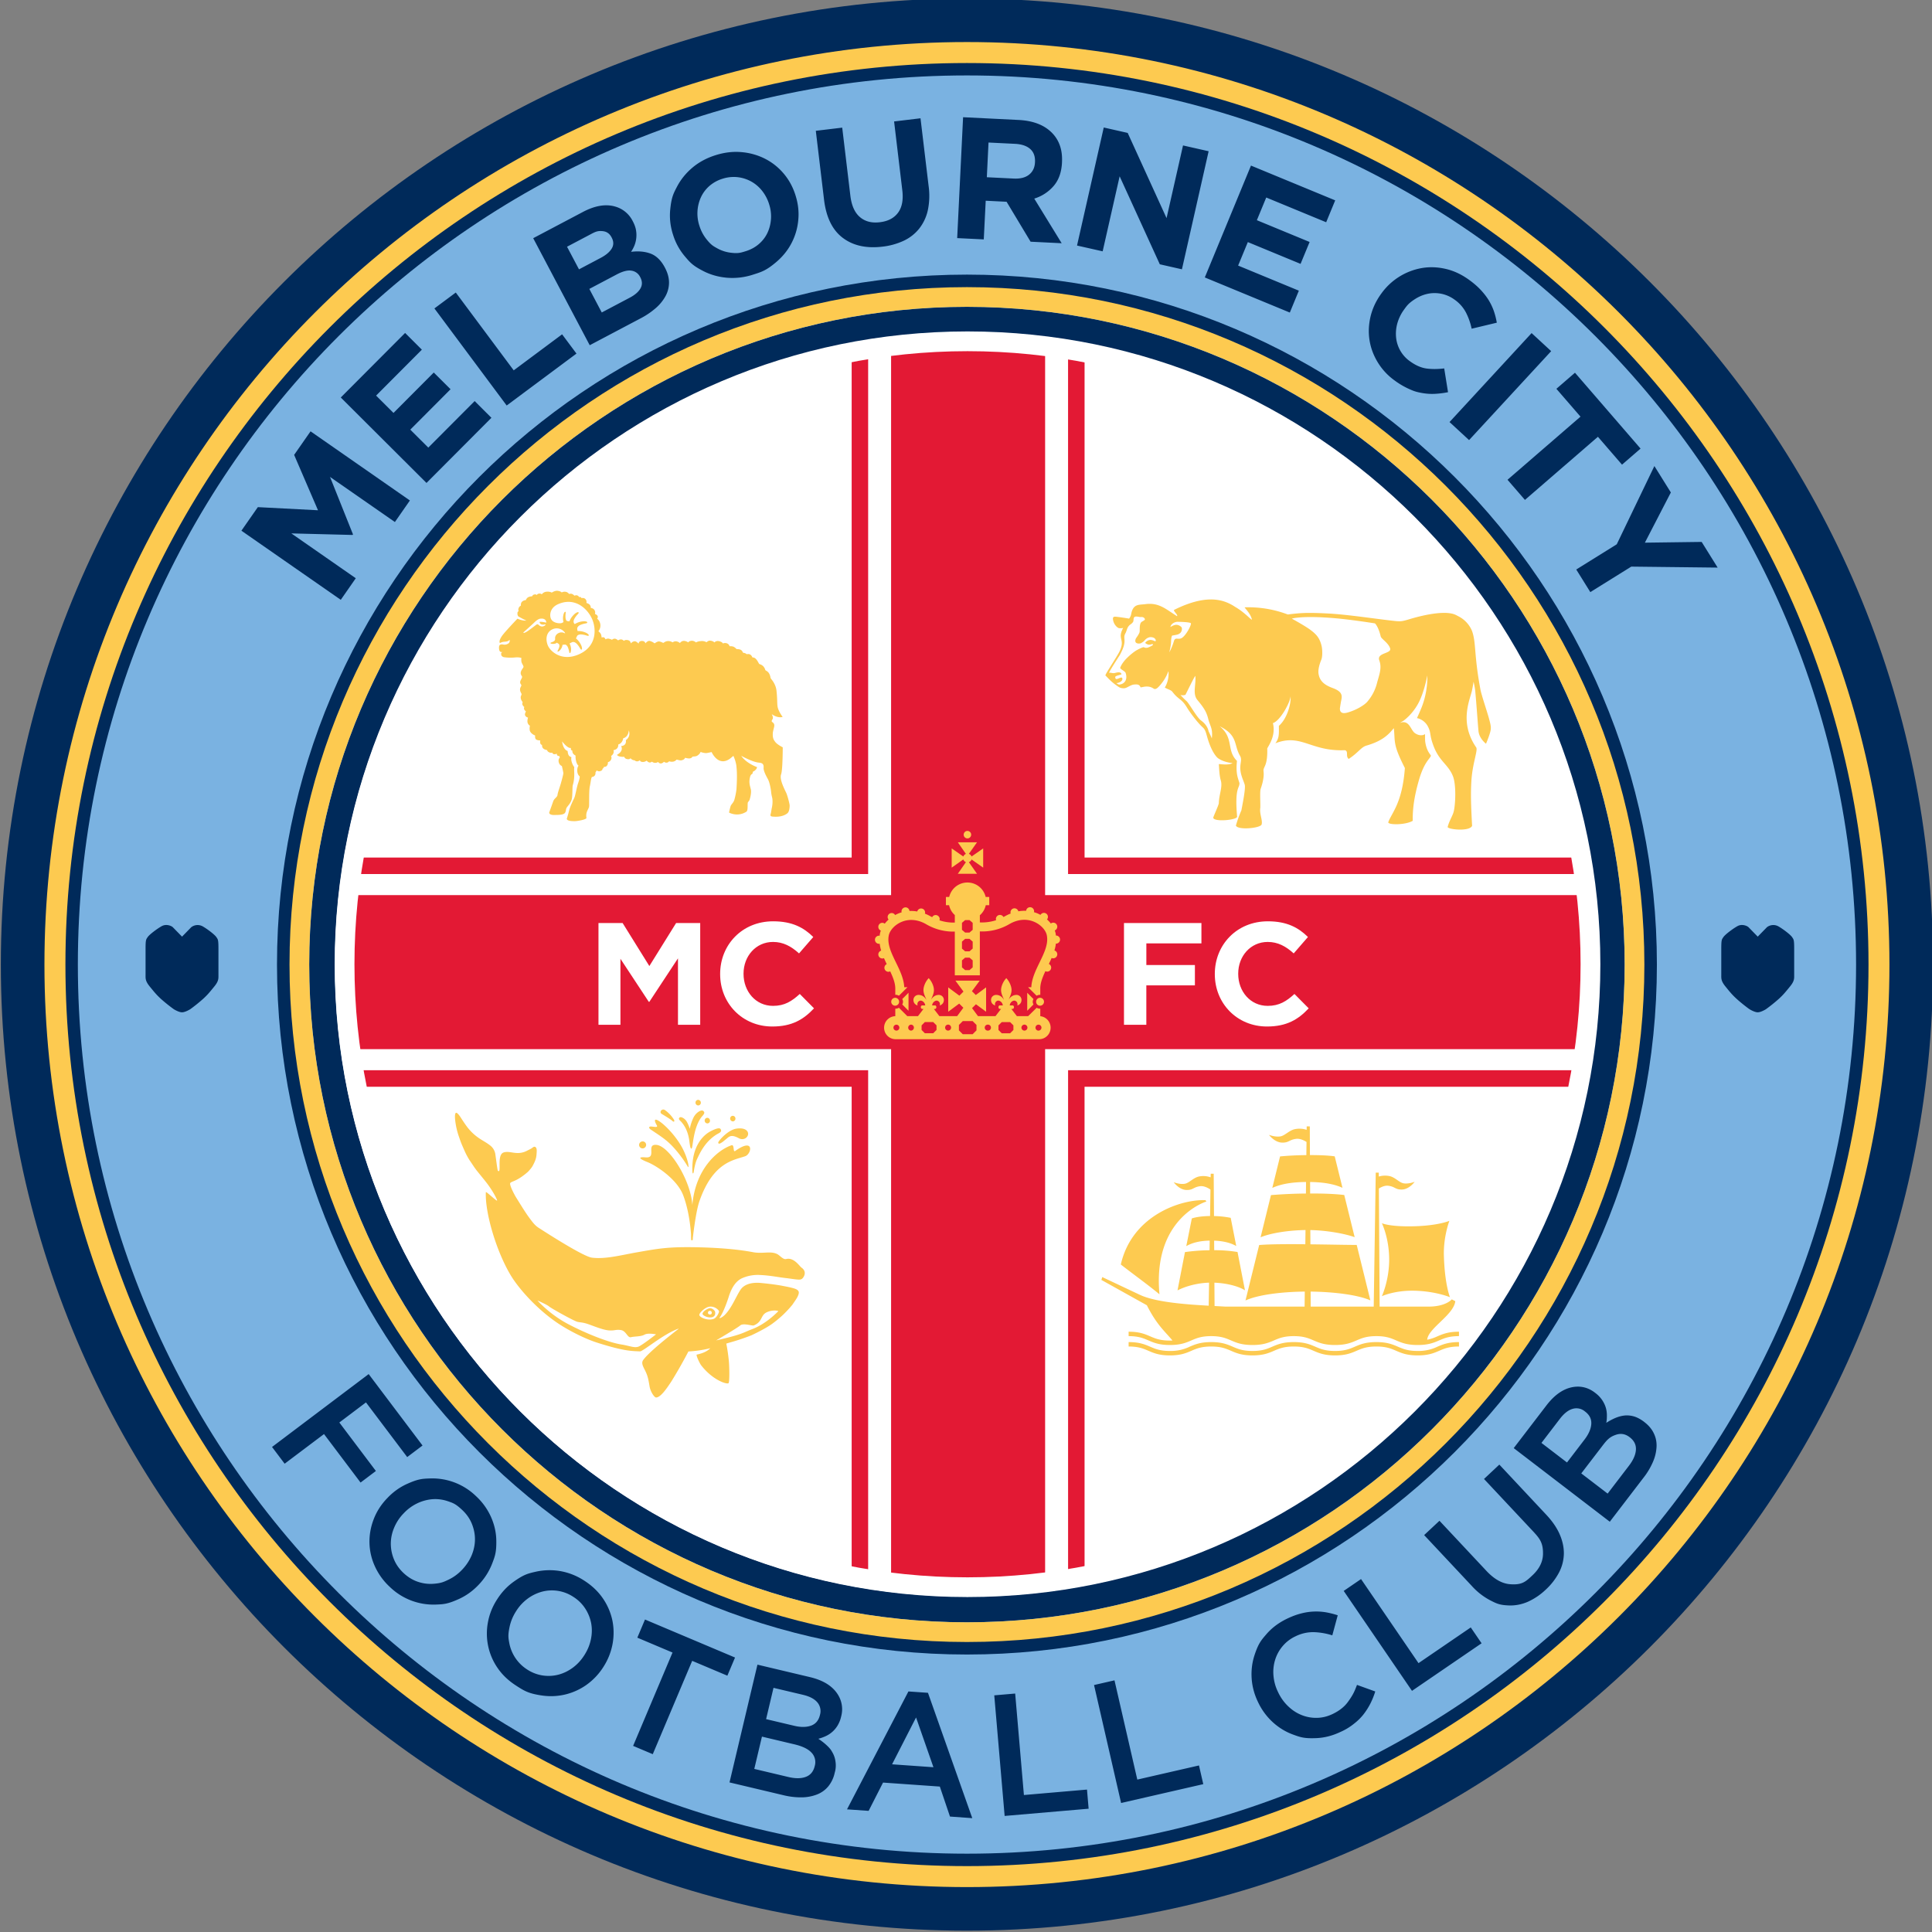 <svg xmlns="http://www.w3.org/2000/svg" viewBox="0.5 0.5 199 199"><rect x="0.5" y="0.5" width="199" height="199" fill="#808080" stroke="none"/><clipPath id="a"><path d="M307.021 482.429h84.728v84.727h-84.728z"/></clipPath><g clip-path="url(#a)" transform="matrix(2.349 0 0 -2.349 -720.606 1332.589)"><path fill="#7ab2e1" d="M308.495 524.792c0 22.583 18.307 40.89 40.89 40.89s40.89-18.307 40.89-40.89-18.307-40.889-40.89-40.889-40.89 18.306-40.89 40.89"/><path fill="#002a5a" d="M349.385 564.207c-21.734 0-39.416-17.682-39.416-39.415 0-21.734 17.682-39.415 39.416-39.415s39.415 17.681 39.415 39.415-17.682 39.415-39.415 39.415m0-81.778c-23.36 0-42.364 19.004-42.364 42.363s19.004 42.363 42.364 42.363 42.363-19.004 42.363-42.363-19.004-42.363-42.363-42.363"/><path fill="#fff" fill-rule="evenodd" d="M321.215 524.792c0 15.558 12.613 28.17 28.17 28.17s28.17-12.612 28.17-28.17c0-15.557-12.613-28.169-28.17-28.169s-28.17 12.612-28.17 28.17"/><path fill="#e31934" d="M376.982 527.837h-24.17v24.431h-6.754v-24.43h-24.05v-6.755h24.05V497.65h6.754v23.433h24.17z"/><path fill="#e31934" d="M376.614 528.762h-22.796v23.265h.724v-22.542h22.072zM345.052 528.762h-22.473v.723h21.75v22.542h.723zM354.542 497.63h-.723v22.528h22.915v-.723h-22.193zM345.052 497.63h-.723v21.805h-21.992v.723h22.715z"/><path fill="#fff" d="M360.253 524.37c0-1.281.975-2.294 2.288-2.294.86 0 1.37.306 1.829.797l-.625.63c-.35-.318-.663-.522-1.173-.522-.764 0-1.293.637-1.293 1.402v.012c0 .765.54 1.389 1.293 1.389.447 0 .797-.191 1.14-.503l.625.72c-.414.408-.917.688-1.758.688-1.37 0-2.326-1.038-2.326-2.306zm-3.983 2.243h3.396v-.892h-2.415v-.949h2.129v-.893h-2.13v-1.727h-.98zm-17.708-2.243c0-1.281.975-2.294 2.287-2.294.86 0 1.37.306 1.829.797l-.624.63c-.351-.318-.663-.522-1.173-.522-.764 0-1.293.637-1.293 1.402v.012c0 .765.54 1.389 1.293 1.389.446 0 .797-.191 1.14-.503l.625.72c-.414.408-.917.688-1.76.688-1.368 0-2.324-1.038-2.324-2.306zm-5.335 2.243h1.059l1.172-1.886 1.173 1.886h1.057v-4.461h-.975v2.913l-1.255-1.906h-.025l-1.243 1.887v-2.894h-.963z"/><path fill="#002a5a" d="M349.385 552.509c-15.283 0-27.716-12.434-27.716-27.716s12.433-27.717 27.716-27.717S377.1 509.51 377.1 524.793s-12.433 27.716-27.716 27.716m0-56.557c-15.902 0-28.84 12.938-28.84 28.84s12.938 28.84 28.84 28.84 28.839-12.937 28.839-28.84-12.937-28.84-28.84-28.84"/><path fill="#fff" d="M349.41 551.689c-14.824 0-26.883-12.06-26.883-26.883s12.059-26.883 26.883-26.883 26.882 12.06 26.882 26.883c0 14.824-12.06 26.883-26.882 26.883m0-54.631c-15.3 0-27.75 12.447-27.75 27.748 0 15.3 12.45 27.749 27.75 27.749s27.749-12.45 27.749-27.75-12.45-27.747-27.75-27.747"/><path fill="#fdca50" d="M349.384 553.635c-15.904 0-28.842-12.94-28.842-28.843s12.938-28.842 28.842-28.842 28.842 12.938 28.842 28.842-12.938 28.843-28.842 28.843m0-58.6c-16.408 0-29.756 13.349-29.756 29.757s13.348 29.757 29.756 29.757 29.757-13.35 29.757-29.757-13.349-29.757-29.757-29.757"/><path fill="#002a5a" d="M349.385 563.78c-21.498 0-38.987-17.49-38.987-38.987 0-21.5 17.489-38.988 38.987-38.988s38.987 17.489 38.987 38.988c0 21.497-17.49 38.987-38.987 38.987m0-78.525c-21.801 0-39.537 17.737-39.537 39.538s17.736 39.537 39.537 39.537 39.536-17.736 39.536-39.537-17.735-39.538-39.536-39.538"/><path fill="#002a5a" d="M349.384 554.497c-16.379 0-29.705-13.326-29.705-29.706s13.326-29.704 29.705-29.704 29.705 13.325 29.705 29.704-13.326 29.706-29.705 29.706m0-59.959c-16.682 0-30.254 13.572-30.254 30.253 0 16.683 13.572 30.255 30.254 30.255s30.254-13.572 30.254-30.255c0-16.68-13.572-30.253-30.254-30.253"/><path fill="#fdca50" d="M349.385 564.324c-21.798 0-39.532-17.734-39.532-39.532s17.734-39.532 39.532-39.532 39.532 17.734 39.532 39.532-17.734 39.532-39.532 39.532m0-79.984c-22.305 0-40.452 18.147-40.452 40.452s18.147 40.452 40.452 40.452 40.45-18.147 40.45-40.452-18.145-40.452-40.45-40.452"/><path fill="#fdca50" d="M367.466 538.127c.128-.348-.018-.66-.11-1.025a2 2 0 0 0-.403-.768c-.127-.164-.521-.395-.896-.495-.395-.107-.311.238-.311.238s.02.146.045.273c.028.136.069.286-.091.421-.12.1-.277.143-.375.185-.274.117-.475.273-.524.59-.024.154.024.375.12.61.063.146.048.466.014.609-.083.347-.226.5-.464.684s-.841.512-.841.512.433.149 1.96.012c.704-.063 1.684-.22 1.684-.22s.146-.12.255-.577c.026-.104.339-.282.412-.52.074-.237-.603-.182-.475-.53m-7.345-3.418c-.014.05-.145.32-.145.32s-.023.247-.335.474c-.176.128-.516.745-.63.845-.113.098-.267.268-.267.268s.105-.039.222.007c.21.418.368.747.432.83.04-.398-.137-.786.097-1.066.309-.37.399-.539.473-.836s.209-.417.153-.842m-1.666 4.254c-.09-.3-.2-.48-.2-.48s.077.275.08.484c.005.2.046.253.046.253s.195.028.258.053c.1.04.135.098.15.137.018.04.047.154-.024.203-.026.018-.085.07-.184.078-.116.011-.276-.098-.276-.098.033.177.243.23.3.23.06 0 .602-.007.602-.072 0-.125-.235-.539-.402-.637s-.286.067-.35-.15m-.85.017c-.15.07-.22.045-.268.029a.34.34 0 0 1-.133-.104c-.013-.017.089-.081.154-.087a.3.3 0 0 1 .129.024c.032.01.056-.01.056-.01-.002-.012.013-.033-.1-.085-.06-.028-.18-.108-.3-.04-.032.02-.275-.105-.333-.14-.222-.137-.496-.403-.564-.512q-.001 0 .002.005a1 1 0 0 1-.143-.25c-.015-.062.21-.15.236-.226.088-.261-.006-.484-.278-.515-.022-.003-.071.025-.13.066.1-.002.303.084.262.213-.037.119-.317-.174-.306.055.004.068.294.089.272.133-.021.043-.057.063-.077.066-.147.02-.202-.05-.326-.027a.6.6 0 0 1-.145.015c.117.232.457.744.473.773.374.683.096.697.254.968.03.054.057.162.086.222.077.164.183.155.246.272.024.044.01.138.036.18.055.097.216.016.312.026s.156-.045.166-.091c.01-.044-.055-.065-.141-.121s-.085-.246-.085-.357-.01-.116-.066-.217c-.033-.06-.067-.092-.11-.173-.09-.244.193-.215.245-.181.05.034.094.054.14.11s.106.103.16.123.08.032.154.023c.075-.01.154-.042.178-.122.015-.055-.015-.065-.055-.045m14.669-3.396c-.097.35-.33 1.025-.375 1.272-.29 1.542-.18 2.053-.372 2.573a1.26 1.26 0 0 1-.621.648 1 1 0 0 1-.167.079c-.57.19-1.711-.147-1.944-.217-.388-.117-.408-.108-.834-.06-.74.085-1.922.264-2.722.306-.946.05-1.242.026-1.786-.042a4.9 4.9 0 0 1-1.887.314c-.042-.002.262-.262.313-.543-.045-.001-.345.34-.72.552-.45.3-1.195.625-2.688-.12-.068-.032.192-.237.12-.276l-.381.252c-.297.192-.575.333-1.007.274-.281-.038-.542.028-.624-.463a.45.45 0 0 0-.086-.171 10 10 0 0 1-.577.083c-.076 0-.162.017-.12-.17s.18-.315.256-.332a.5.5 0 0 1 .18.01l-.022-.044c-.228-.461.114-.446-.128-.97-.107-.23-.657-1.038-.626-1.07.12-.12.246-.267.447-.41.135-.094.195-.16.382-.15.116.008.239.129.406.16.093.006.25.038.3-.113.015-.046.303.125.575-.062.096-.066.2.046.297.16.16.189.273.379.35.597.01.03.06-.361-.153-.712.126-.078.269-.104.332-.186.276-.364.396-.285.642-.695.113-.19.463-.666.693-.87.177-.157.136-.391.366-.902.085-.191.195-.353.28-.43.012-.01.228-.189.66-.23-.21-.116-.606-.023-.604-.049.014-.188.02-.49.085-.707.086-.295-.074-.602-.086-1.003-.003-.078-.252-.61-.245-.64.042-.195 1.06-.096 1.047.052-.115 1.305.112 1.23.103 1.475-.092.276-.16.453-.11.968-.476.477-.117.99-.755 1.518.817-.408.603-.807.892-1.3.11-.188-.036-.35.025-.7.04-.235.152-.448.18-.568.039-.162-.08-.762-.148-1.12a5 5 0 0 1-.24-.665c.08-.212 1.084-.115 1.128.05.05.19-.098.449-.06.725.015.112-.026.713.017.833.186.533.124.745.124.807 0 .179.187.205.165.968.094.174.38.589.248 1.109.323.102.763.916.773 1.174.034-.272-.133-.968-.511-1.293.003-.37.018-.531-.153-.765 1.132.442 1.54-.366 3.046-.303.177-.044.019-.27.169-.382.426.277.54.515.775.583.8.229 1.029.57 1.204.765.064-.612-.051-.701.484-1.748-.115-1.563-.59-1.973-.73-2.382.007-.121.769-.117 1.075.068-.013.664.12 1.248.26 1.746.23.817.476.953.535 1.099.017.042-.17.155-.242.58-.02.117-.01.24-.014.376-.117-.08-.303-.063-.452.05-.176.137-.225.517-.553.47h-.002l-.093-.03q.08.053.16.1c.105.078.4.32.63.734.277.495.409 1.25.409 1.25s.047-.712-.281-1.48a9 9 0 0 0-.172-.39.72.72 0 0 0 .47-.35c.17-.314.06-.364.264-.892.255-.664.638-.794.842-1.302.153-.383.113-1.257.034-1.561-.051-.195-.196-.4-.264-.672.013-.108.953-.21 1.072.05-.051.93-.063 1.39-.034 1.927.042.808.299 1.388.213 1.514-.766 1.114-.262 2.104-.18 2.514q.038.19.066.364c.036-.165.064-.312.074-.421.049-.523.11-1.403.14-1.737s.33-.56.33-.56.105.242.17.459.057.3-.04.65"/><g fill="#002a5a"><path d="m317.57 543.817.72 1.033 2.638-.137-1.046 2.428.72 1.033 4.356-3.032-.658-.945-2.845 1.978 1.008-2.521-.017-.024-2.687.068 2.826-1.966-.658-.946zM321.927 549.658l2.821 2.83.735-.733-2.007-2.014.763-.76 1.766 1.772.736-.733-1.766-1.772.79-.787 2.033 2.04.735-.733-2.847-2.857zM326.033 553.563l.937.697 2.54-3.412 2.122 1.58.63-.845-3.06-2.277zM334.598 554.034q.342.18.471.408t-.009.488l-.007.013a.5.5 0 0 1-.378.276q-.254.044-.656-.17l-1.193-.63.545-1.033zm-1.273 1.746q.342.18.48.404.14.225.002.485l-.007.013q-.123.235-.364.267c-.241.032-.349-.026-.568-.142l-1.02-.538.525-.992zm-2.96.863 2.175 1.148q.81.429 1.444.232a1.23 1.23 0 0 0 .743-.628l.007-.014q.106-.2.138-.382a1.24 1.24 0 0 0-.065-.668 1.5 1.5 0 0 0-.151-.286q.488.061.862-.08.374-.143.621-.61l.007-.015q.17-.322.174-.628a1.25 1.25 0 0 0-.143-.59 1.9 1.9 0 0 0-.428-.535 3.4 3.4 0 0 0-.677-.46l-2.229-1.177zM339.687 556.074q.333.104.577.316.243.211.374.49.13.28.153.602a1.7 1.7 0 0 1-.08.646l-.004.014a1.8 1.8 0 0 1-.306.58 1.6 1.6 0 0 1-.477.407 1.6 1.6 0 0 1-.596.19 1.6 1.6 0 0 1-.655-.067 1.6 1.6 0 0 1-.58-.317 1.5 1.5 0 0 1-.37-.49 1.719 1.719 0 0 1-.074-1.247l.005-.015q.102-.324.305-.58c.203-.255.294-.304.477-.405q.275-.153.593-.192c.318-.04.431-.003.658.068m.308-1.032a2.9 2.9 0 0 0-1.142-.132q-.556.05-1.025.29c-.469.24-.584.376-.816.65a2.7 2.7 0 0 0-.518.954l-.005.014q-.17.543-.116 1.08c.054.537.135.694.3 1.008s.388.59.675.832.626.423 1.017.546.771.167 1.143.132a2.8 2.8 0 0 0 1.024-.29q.47-.24.817-.65t.518-.953l.004-.015q.171-.542.116-1.08a2.7 2.7 0 0 0-.299-1.008q-.246-.47-.676-.832c-.43-.362-.626-.423-1.017-.546M345.677 556.272q-1.062-.126-1.74.388-.682.514-.82 1.68l-.36 3.012 1.158.139.357-2.982q.077-.647.417-.938.341-.293.875-.228.535.063.798.416t.188.984l-.36 3.019 1.158.139.356-2.974a3.1 3.1 0 0 0-.037-1.066 2 2 0 0 0-.375-.796 1.9 1.9 0 0 0-.676-.532 3 3 0 0 0-.939-.261M351.437 559.258q.432-.021.673.172.24.193.257.534l.001.015q.018.378-.214.58-.233.201-.665.222l-1.159.057-.074-1.522zm-2.222 2.69 2.424-.12q1.006-.048 1.518-.612.432-.477.395-1.234v-.015q-.03-.644-.366-1.034a1.83 1.83 0 0 0-.85-.554l1.202-1.957-1.363.067-1.053 1.752h-.015l-.9.045-.085-1.696-1.166.057zM355.383 561.497l1.05-.238 1.704-3.736.722 3.187 1.123-.254-1.171-5.177-.97.22-1.761 3.858-.745-3.29-1.124.254zM361.839 559.827l3.693-1.525-.396-.96-2.628 1.085-.411-.995 2.313-.955-.397-.96-2.312.955-.426-1.03 2.663-1.1-.396-.96-3.728 1.54zM368.158 550.39a2.7 2.7 0 0 0-.757.805q-.283.462-.364.974-.08.51.044 1.037.126.526.457.987l.01.013a2.77 2.77 0 0 0 1.756 1.123q.516.093 1.054-.028.54-.12 1.037-.479.302-.216.516-.445t.356-.46a2.5 2.5 0 0 0 .225-.479q.084-.248.126-.5l-1.103-.264a2.8 2.8 0 0 1-.258.726 1.6 1.6 0 0 1-.496.552 1.48 1.48 0 0 1-1.182.251q-.299-.066-.566-.242c-.267-.176-.333-.27-.466-.455l-.009-.012a1.9 1.9 0 0 1-.283-.59 1.7 1.7 0 0 1-.053-.615 1.45 1.45 0 0 1 .614-1.047q.37-.266.723-.314.353-.046.773.005l.167-1.043a4 4 0 0 0-.575-.072q-.28-.014-.566.037c-.286.051-.382.094-.576.18a3.5 3.5 0 0 0-.604.354M374.144 552.482l.858-.792-3.6-3.9-.857.791zM376.288 548.818l-1.057 1.221.815.705 2.876-3.327-.814-.704-1.056 1.222-3.2-2.768-.764.883zM377.878 543.221l1.65 3.431.722-1.158-1.139-2.202 2.49.033.701-1.126-3.787.043-1.796-1.118-.617.991zM323.15 506.835l2.362-3.132-.672-.507-1.808 2.397-1.168-.881 1.603-2.126-.672-.507-1.603 2.126-1.726-1.3-.553.734zM324.674 498.117q.285-.269.623-.386.339-.116.682-.092c.343.024.454.077.674.182s.42.25.596.438l.01.01q.265.282.408.623.141.341.144.688.002.346-.134.685-.135.337-.419.605c-.284.268-.397.308-.623.386s-.454.109-.683.093a1.9 1.9 0 0 1-.673-.182 2 2 0 0 1-.596-.44l-.01-.01a2 2 0 0 1-.407-.621 1.8 1.8 0 0 1-.145-.69 1.8 1.8 0 0 1 .133-.683q.136-.338.42-.606m-.6-.611a2.8 2.8 0 0 0-.662.924 2.6 2.6 0 0 0-.227 1.023q-.007.518.186 1.019.192.501.58.908l.01.01q.385.41.874.63c.49.22.665.227 1.015.239a2.75 2.75 0 0 0 2.008-.777 2.8 2.8 0 0 0 .662-.924q.22-.504.227-1.023c.007-.52-.057-.686-.186-1.02a2.8 2.8 0 0 0-.579-.908l-.01-.011q-.386-.408-.875-.628c-.489-.22-.665-.227-1.016-.24a2.75 2.75 0 0 0-2.007.778M330.102 493.88a1.71 1.71 0 0 1 1.372-.224q.333.088.628.305.294.217.502.543l.008.013q.208.325.283.688.075.36.012.703a1.8 1.8 0 0 1-.26.645 1.7 1.7 0 0 1-.526.516 1.7 1.7 0 0 1-1.372.224 1.9 1.9 0 0 1-.627-.305 2 2 0 0 1-.503-.543l-.008-.013q-.208-.326-.283-.687c-.075-.36-.054-.476-.012-.703a1.76 1.76 0 0 1 .786-1.162m-.473-.714q-.516.328-.826.783a2.65 2.65 0 0 0-.424 1.998q.095.53.397 1l.009.013q.301.473.74.782c.439.31.61.348.953.427a2.8 2.8 0 0 0 1.058.03 2.8 2.8 0 0 0 1.059-.416q.515-.329.825-.783a2.7 2.7 0 0 0 .415-.96q.105-.51.01-1.037a2.8 2.8 0 0 0-.398-1.002l-.008-.013a2.8 2.8 0 0 0-.741-.782 2.7 2.7 0 0 0-.952-.426q-.514-.118-1.058-.03c-.544.087-.716.196-1.059.415M336.474 494.625l-1.543.652.336.796 3.948-1.667-.336-.796-1.543.651-1.728-4.093-.862.364zM341.806 491.414q.439-.105.744.006.304.111.388.466l.004.014a.59.59 0 0 1-.116.538q-.19.228-.629.333l-1.295.306-.325-1.372zm-.254-2.246q.461-.11.766.005.306.115.39.469l.004.014a.6.6 0 0 1-.139.575q-.217.241-.75.368l-1.428.339-.336-1.416zm-1.354 4.926 2.3-.546q.887-.21 1.232-.775a1.2 1.2 0 0 0 .142-.937l-.004-.015a1.3 1.3 0 0 0-.16-.403 1.18 1.18 0 0 0-.526-.463 2 2 0 0 0-.314-.112q.206-.135.367-.286c.161-.151.194-.211.261-.331q.1-.18.126-.396a1.1 1.1 0 0 0-.038-.482l-.003-.015a1.4 1.4 0 0 0-.28-.58 1.2 1.2 0 0 0-.49-.351 1.9 1.9 0 0 0-.665-.127 3.2 3.2 0 0 0-.799.092l-2.374.563zM347.915 489.596l-.762 2.182-1.052-2.054zm-1.097 3.323.857-.06 1.943-5.496-.978.07-.445 1.315-2.49.175-.632-1.24-.948.066zM350.582 492.748l.917.079.383-4.45 2.766.239.072-.839-3.683-.317zM354.957 493.2l.897.206 1-4.352 2.705.62.188-.82-3.603-.826zM365.763 491.144q-.524-.25-1.058-.272c-.534-.022-.695.038-1.018.155s-.618.296-.886.538a2.8 2.8 0 0 0-.647.875l-.007.014q-.246.51-.279 1.047-.033.534.133 1.03c.166.497.285.634.522.907s.536.497.9.672q.325.156.621.23a2.6 2.6 0 0 0 1.095.047q.256-.047.504-.128l-.238-.88a3 3 0 0 1-.812.14 1.75 1.75 0 0 1-.807-.185 1.65 1.65 0 0 1-.565-.435 1.7 1.7 0 0 1-.326-.603 1.8 1.8 0 0 1-.069-.693 2 2 0 0 1 .2-.712l.006-.013q.166-.349.432-.604.264-.257.587-.387.322-.132.675-.126.354.005.694.169.435.208.667.526c.232.318.29.462.401.75l.8-.288a3.4 3.4 0 0 0-.216-.536 3 3 0 0 0-.303-.474q-.177-.224-.425-.414a2.6 2.6 0 0 0-.58-.35M365.905 497.327l.76.52 2.52-3.687 2.291 1.566.475-.695-3.052-2.086zM374.759 497.378a2.8 2.8 0 0 0-.778-.526q-.404-.175-.821-.162c-.417.013-.555.084-.831.225a2.9 2.9 0 0 0-.807.63l-2.09 2.23.672.628 2.063-2.202q.508-.54 1.033-.58c.525-.04.678.105.984.393q.454.425.46.94c.006.515-.162.694-.497 1.052l-2.09 2.23.672.63 2.058-2.198q.405-.432.593-.869.187-.436.178-.856a1.86 1.86 0 0 0-.215-.815 2.8 2.8 0 0 0-.584-.75M378.41 502.813q.288.376.308.702t-.268.547l-.011.009q-.271.207-.581.108c-.31-.1-.421-.244-.644-.535l-.892-1.164 1.156-.885zm-1.947 1.149q.275.359.298.68.023.325-.266.546l-.012.009a.58.58 0 0 1-.538.114q-.285-.08-.56-.437l-.809-1.057 1.12-.858zm-3.103-.373 1.438 1.877q.555.722 1.211.808.498.064.913-.254l.012-.01a1.3 1.3 0 0 0 .301-.31q.11-.165.16-.33t.05-.34c0-.174-.008-.226-.026-.332q.209.134.41.218.204.084.41.104.205.016.412-.047.207-.066.425-.231l.011-.01q.284-.216.415-.493.135-.276.121-.59a1.9 1.9 0 0 0-.156-.66 3.1 3.1 0 0 0-.41-.69l-1.484-1.938z"/></g><path fill="#fdca50" d="M330.733 539.707c-.076.019-.095.1-.087.108.017.016.13.006.283-.027.023-.005-.005.086-.027.11-.065.078-.188.07-.252.056-.083-.021-.178-.102-.258-.181-.079-.08-.459-.417-.459-.417s-.013-.09.266.112c.186.135.276.21.32.238.038.025.082-.016.082-.016s.1-.122.242-.051c.083.042.063.066.048.07-.026.01-.05-.03-.158-.002m2.2.27c-.243.5-.805.93-1.497.608-.345-.162-.355-.483-.296-.622.081-.194.346-.213.428-.203.07.008.088.032.125.049a.65.65 0 0 0-.007.303c.014.078.055.156.085.149.022-.006.024-.023.014-.09a1 1 0 0 1-.004-.161c.005-.076.031-.158.097-.158l.005-.001a1 1 0 0 0 .07-.008c.043.11.097.196.207.305.07.068.167.118.192.088.017-.021.008-.04-.05-.1a1 1 0 0 1-.118-.158c-.05-.08-.074-.182-.006-.246l.008-.011a.8.8 0 0 0 .344.12c.096.013.204-.005.206-.043.003-.027-.017-.037-.099-.052a1 1 0 0 1-.19-.056c-.087-.034-.166-.102-.15-.195v-.015a.4.4 0 0 0 .013-.063.8.8 0 0 0 .328-.057c.091-.034.178-.1.162-.136-.01-.024-.033-.024-.112.002a1 1 0 0 1-.193.04c-.08.008-.166-.007-.208-.067a.5.5 0 0 0-.05-.104.8.8 0 0 0 .221-.28c.045-.086.064-.193.03-.21-.026-.01-.042.005-.082.078a1 1 0 0 1-.117.16c-.062.07-.153.123-.234.077q-.007-.005-.016-.006l-.026-.014c-.022-.01-.03-.02-.055-.03a.5.5 0 0 0 .065-.212c.011-.081-.012-.204-.045-.206-.023-.002-.03.015-.042.084a1 1 0 0 1-.047.16c-.025.064-.07.122-.133.129-.044-.006-.064-.012-.106-.01a.4.4 0 0 0-.073-.192c-.033-.055-.116-.121-.137-.107-.015.01-.012.024.015.072a1 1 0 0 1 .05.12c.017.059.015.127-.036.157-.03.016-.036.016-.058.042a.27.27 0 0 0-.143-.052c-.064-.006-.14.009-.145.028-.003.014.005.027.045.039a.5.5 0 0 1 .092.04c.041.024.071.063.066.113-.027.207.227.348.406.252.023-.013.05-.016.015.03a.44.44 0 0 1-.5.152c-.26-.09-.374-.377-.245-.713.098-.257.612-.753 1.398-.386.786.366.728 1.16.532 1.567m8.526-7.652c.056-.115.152-.491.152-.554s-.006-.277-.104-.35c-.17-.13-.387-.151-.54-.146-.119.004-.166.008-.189.04s.011.115.011.115l.035.209s.055.2.03.414c-.01.092-.039.14-.055.307s-.072.43-.135.55c-.064.119-.206.368-.195.51.02.243-.156.212-.28.237-.29.058-.7.289-.7.289s.165-.293.688-.494c.01-.05-.063-.156-.182-.206-.004-.165-.079-.034-.127-.257-.048-.222-.002-.341.04-.51s-.056-.47-.056-.47-.026-.046-.066-.094.016-.365-.073-.421c-.392-.247-.76-.037-.76-.037s.042.21.072.29.13.146.166.287a3 3 0 0 1 .088.446c.041.649.011.893-.008 1.059a1.7 1.7 0 0 1-.127.405s-.12-.102-.16-.131c-.514-.357-.795.298-.795.298s-.193-.046-.24-.046-.162.015-.244.053c-.012-.051-.073-.122-.14-.163-.06-.036-.106-.036-.21-.044-.08-.113-.182-.085-.332-.052-.02-.066-.088-.095-.153-.11-.063-.013-.13.015-.218.03-.124-.153-.328-.073-.328-.073s-.08-.123-.226-.021c-.043-.051-.156-.134-.26-.008-.082-.065-.204-.043-.267.013-.09-.078-.178-.02-.229.045-.153-.116-.335-.036-.284.029-.146-.13-.248-.014-.248-.014s-.094-.015-.196.109c.065-.08-.225-.1-.255.044-.283-.015-.319.086-.319.086s.306.15.181.384c.265.023.206.26.206.26s.106.064.143.188-.013.243-.013.243-.007-.29-.244-.348c-.037-.235-.219-.275-.219-.275s.034-.208-.209-.247c.055-.158-.105-.257-.105-.257s.058-.093-.03-.204c-.046-.056-.113-.067-.113-.067s.028-.085-.055-.172c-.03-.032-.12-.036-.12-.036s-.003-.062-.054-.073c-.003-.07-.05-.098-.127-.116-.063-.015-.137.039-.137.039l-.008-.032-.04-.056s.03-.175-.145-.2c-.047-.006-.062-.237-.102-.413-.04-.175-.026-.707-.033-.86-.007-.15-.16-.232-.116-.522.011-.076-.404-.143-.503-.145-.404-.007-.356.115-.356.115s.056.17.098.35.19.469.231.56.107.462.154.606c.048.143.088.262.08.334-.13.093-.137.357-.049.47-.083.036-.147.293-.13.44-.048.024-.16.093-.139.217-.046.004-.085.05-.063.12-.144-.041-.39.286-.39.286s.03-.35.242-.42c.017-.191.065-.238.168-.271-.04-.137.053-.357.125-.435-.029-.15.047-.411-.067-.797-.024-.084-.004-.485-.05-.633-.047-.147-.127-.227-.2-.324-.074-.096-.027-.161-.094-.257-.068-.096-.33-.086-.418-.09-.304-.015-.27.112-.27.112s.13.356.174.487c.045.13.18.182.188.277s.097.333.145.5.112.406.112.454-.065.318-.065.318-.099.027-.135.159c-.038.142.047.213.047.213l-.03.073s-.046-.022-.087.027c-.016.019-.017.069-.017.069s-.157-.08-.2.046c-.054-.03-.212.018-.223.108-.06.02-.235.033-.224.229-.119.022-.079.199-.079.199s-.088-.008-.168.032c-.079.039-.055.183-.055.183s-.139.044-.215.167c-.053.086-.016.263-.016.263s-.082.039-.104.147c-.017.088.022.207.022.207s-.103.022-.13.109c-.02.06.04.164.04.164s-.052.032-.079.092c-.019.042.006.103.006.103s-.049.022-.082.104c-.016.04.011.109.011.109s-.087.085-.087.212c0 .073.063.107.025.172-.146.25.057.306-.01.386-.126.15.101.283.034.37-.146.189.082.346.074.41-.007.063-.088.157-.094.24-.004.063-.008.109.007.146-.023-.011-.054.045-.328.017a2 2 0 0 0-.437.014.17.17 0 0 0-.107.063c-.019.022-.039.12 0 .138-.019-.006.048.027.035.027s-.13-.035-.148.13c-.013.12.018.16.018.16s.032.068.167.038a.3.3 0 0 1 .22.044c.09.062.056.164.056.164s-.038-.053-.127-.073c-.06-.014-.127-.006-.215-.033-.034-.011-.087-.053-.094-.017-.007.039-.024.095.088.27s.692.778.692.778.221-.1.394-.083c-.073.03-.22.107-.352.182-.039.047-.042.088-.042.14 0 .08.055.089.055.089s-.039.054.004.152c.03.065.094.094.094.094s-.02.112.054.176c.074.065.16.064.16.064s.033.092.11.13c.076.039.168.037.168.037s.014.055.078.076c.09.029.133-.021.133-.021s0 .054.097.065c.08.008.114-.033.114-.033s.061.093.183.112c.162.025.256-.036.256-.036s.132.094.26.078c.134-.017.177-.071.177-.071s.073.05.191.025c.076-.016.134-.093.134-.093s.057.025.116.006c.07-.024.114-.08.114-.08s.067.027.106.017c.083-.02.1-.08.1-.08s.08.032.101-.042c.038.008.1.008.137-.013.12-.072.083-.202.083-.202s.072-.017.12-.054c.083-.065.07-.163.07-.163s.091-.006.146-.07c.08-.095.037-.193.037-.193s.094-.032.12-.095a.11.11 0 0 0-.024-.112s.108-.07.138-.23c.036-.194-.083-.323-.083-.323s.048-.03.091-.09c.044-.058.053-.185.053-.185s.057.022.095.009c.053-.02.072-.088.072-.088s.076.043.14.03c.093-.018.146-.05.146-.05s.077.078.175.037c.04-.017.096-.063.096-.063s.133.109.25-.021c.048.05.148.047.217.019.076-.031.09-.132.09-.132s.06.086.162.095c.08.008.178-.105.178-.105s0 .12.148.12c.135 0 .15-.107.15-.107s.093.123.188.108a.6.6 0 0 0 .216-.108s.111.085.183.085c.071 0 .196-.066.196-.066s.084.06.14.073c.155.037.265-.046.265-.046s.072.04.112.044c.126.01.212-.075.212-.075s.05.07.127.089c.116.029.243-.063.243-.063s.01.06.14.073c.11.01.195-.073.195-.073s.064.049.215.059a.4.4 0 0 0 .248-.051s.078.079.157.07c.143-.011.185-.078.185-.078s.072.08.19.059c.151-.027.192-.106.192-.106s.072.049.184.002c.082-.035.103-.121.103-.121s.087.008.16-.017c.07-.023.15-.111.15-.111s.088.008.167-.024c.08-.031.112-.135.112-.135s.11-.005.16-.064c.088.022.191.013.254-.143.17.025.27-.27.302-.286s.197-.041.262-.262c.012-.042.185-.044.23-.35.004-.035.225-.227.261-.565.041-.392.021-.487.043-.668s.16-.388.226-.474c-.232-.071-.48.122-.48.122s.09-.15.033-.23c-.116-.162.11-.083.077-.31-.007-.05-.053-.204-.059-.27-.023-.252.048-.334.105-.41.088-.118.328-.236.328-.236s0-.98-.07-1.178c-.073-.198.081-.526.221-.815"/><path fill="#002a5a" d="m384.063 526.02.4.41a.46.46 0 0 0 .493.043c.209-.118.536-.367.608-.475s.094-.104.094-.528v-1.148c0-.144.01-.256-.184-.493-.194-.238-.291-.36-.493-.544a7 7 0 0 0-.561-.45c-.072-.046-.245-.136-.357-.136h-.008c-.111 0-.284.09-.356.136s-.36.267-.561.45c-.202.184-.3.306-.493.544-.194.237-.184.35-.184.493v1.148c0 .424.022.42.094.528s.399.357.608.475c.209.12.44.01.493-.043l.4-.41zM314.97 526.02l.4.41a.46.46 0 0 0 .492.043c.21-.118.536-.367.608-.475s.093-.104.093-.528v-1.148c0-.144.011-.256-.183-.493-.194-.238-.29-.36-.493-.544a7 7 0 0 0-.56-.45c-.073-.046-.246-.136-.358-.136h-.008c-.11 0-.284.09-.356.136a7 7 0 0 0-.562.45c-.2.184-.298.306-.492.544-.194.237-.184.35-.184.493v1.148c0 .424.022.42.094.528s.4.357.608.475c.21.12.44.01.493-.043l.401-.41z"/><path fill="#fdca50" d="M369.148 507.849c-.433 0-.644.091-.867.187-.232.099-.47.202-.944.202s-.712-.103-.943-.202c-.224-.096-.435-.187-.867-.187-.433 0-.644.091-.868.187-.23.099-.47.202-.943.202s-.713-.103-.944-.202c-.223-.096-.434-.187-.867-.187s-.643.091-.867.187c-.23.099-.47.202-.943.202s-.712-.103-.944-.202a1.9 1.9 0 0 0-.866-.187c-.433 0-.644.091-.867.187-.232.099-.47.202-.944.202v-.194c.433 0 .644-.091.867-.187.232-.1.471-.203.944-.203.472 0 .712.103.943.203.223.096.434.187.867.187s.643-.091.867-.187c.231-.1.471-.203.943-.203.473 0 .713.103.944.203.223.096.434.187.867.187s.644-.091.867-.187c.232-.1.471-.203.944-.203.472 0 .712.103.943.203.224.096.435.187.867.187.433 0 .644-.091.867-.187.232-.1.471-.203.944-.203s.713.103.944.203c.223.096.434.187.867.187v.194c-.473 0-.712-.103-.944-.202a1.9 1.9 0 0 0-.867-.187m.867.642a2 2 0 0 0-.449-.15c.037.502 1.164 1.086 1.232 1.691-.082.041-.153.08-.153.08s-.257-.318-1.017-.318h-2.148l-.033 5.178c.09.056.255.142.413.121.302-.039.305-.174.601-.165.321.008.555.339.555.339s-.272-.109-.497-.065c-.18.037-.364.261-.596.313a.95.95 0 0 1-.48-.019v.173h-.133l-.089-5.875h-2.764l-.003.658c.957-.01 2.03-.129 2.62-.383l-.599 2.43c-.305-.004-1.146.016-2.03.026l-.004.625c.722-.014 1.504-.155 1.944-.311l-.456 1.848c-.416.051-.96.068-1.496.066l-.002.504c.518-.007 1.002-.068 1.42-.254l-.34 1.379c-.288.042-.69.056-1.087.055l-.006 1.259h-.136l-.002-.151a1 1 0 0 1-.524.028c-.24-.052-.428-.277-.616-.313-.232-.045-.513.065-.513.065s.242-.33.573-.34c.306-.008.31.126.621.165.18.023.372-.084.453-.136l-.007-.578a13 13 0 0 1-1.153-.057l-.34-1.38c.433.195.94.254 1.48.259l-.006-.506a21 21 0 0 1-1.533-.069l-.455-1.849c.457.189 1.24.307 1.97.317l-.008-.623c-.79.008-1.582.004-2.024-.034l-.6-2.431c.575.261 1.635.38 2.6.389l-.008-.658h-3.48l-.468.026-.007 1.023c.501-.019 1.024-.14 1.34-.334l-.326 1.679a6 6 0 0 1-1.023.079l-.003.418c.353-.012.683-.074.97-.235l-.243 1.236a4 4 0 0 1-.733.078l-.013 1.856h-.13l-.004-.158a.94.94 0 0 1-.524.034c-.233-.052-.416-.277-.598-.313-.224-.046-.497.065-.497.065s.235-.331.555-.34c.297-.009.3.126.601.165.19.025.39-.102.455-.147l-.017-1.16c-.304-.004-.596-.037-.8-.106l-.243-1.214c.3.171.651.234 1.027.241l-.007-.422a8 8 0 0 1-1.078-.081l-.327-1.679c.368.187.874.323 1.384.339l-.016-1.01c-.995.055-2.3.15-2.998.467l-1.669.788-.039-.125 1.994-1.111c.435-.862.786-1.14 1.125-1.546q-.053-.002-.113-.003c-.433 0-.644.091-.867.187-.232.099-.47.202-.944.202v-.194c.433 0 .644-.091.867-.187.231-.1.471-.202.944-.202.472 0 .712.102.943.202.223.096.434.187.867.187s.643-.091.867-.187c.231-.1.471-.202.943-.202.473 0 .713.102.944.202.223.096.434.187.867.187s.644-.091.867-.187c.232-.1.471-.202.943-.202.473 0 .713.102.944.202.224.096.435.187.867.187s.644-.091.867-.187c.232-.1.471-.202.944-.202s.713.102.944.202c.224.096.434.187.867.187v.194c-.473 0-.712-.103-.944-.202m-1.267 4.822c-.885 0-1.17.138-1.17.138s.336-.677.32-1.669c-.017-.878-.32-1.532-.32-1.532s.546.257 1.411.241c.938-.018 1.575-.285 1.575-.285s-.232.56-.267 1.834c-.022.828.241 1.514.241 1.514s-.559-.241-1.79-.241m-8.864 1.089s-2.369-.711-2.058-4.069c-.527.436-1.078.826-1.695 1.307.491 2.165 2.66 2.869 3.713 2.82.014-.018.04-.058.04-.058M339.443 508.968c-.135-.117-1.058-.657-1.058-.657 1.204.275 1.186.347 1.577.493.623.233 1.098.743 1.143.778s-.253.087-.516-.045c-.262-.134-.161-.406-.552-.568-.07-.028-.46.116-.594-.001m-1.175.284c.144.046.248.29.246.327-.006.077-.232.275-.482.198-.168-.052-.413-.282-.38-.365.042-.1.35-.243.616-.16m-3.263-1.203c.183.088.746.528.746.528s-.35.075-.507-.014c-.158-.09-.435-.07-.59-.11s-.208.268-.432.31c-.225.04-.28-.031-.532-.013-.251.018-.62.17-.89.267-.272.095-.348.075-.498.11-.15.037-1.145.589-1.24.672s-.512.264-.512.264.513-.593 1.34-1.032c.758-.4 1.763-.81 2.363-.902.348-.056.569-.168.752-.08m3.932 2.17c-.046-.146-.222-.665-.39-.897-.055-.078.097-.004.186.077.325.293.546.889.736 1.153.132.185.417.324.892.277.482-.047.769-.093.932-.124.26-.05.533-.102.632-.165.085-.054.13-.117.028-.32-.051-.1-.13-.205-.226-.348a5 5 0 0 0-.423-.453 5 5 0 0 0-.451-.372c-.188-.141-.538-.33-.918-.511a10 10 0 0 0-.987-.328l-.117-.036c.058-.27.098-.606.113-.766.023-.23.04-.94-.018-.972-.093-.053-.691.145-1.186.773-.082.102-.25.473-.202.483.315.065.488.173.594.28a5 5 0 0 0-.961-.143 21 21 0 0 0-.748-1.315c-.228-.347-.481-.703-.67-.703-.081 0-.246.259-.284.478-.045.262-.066.407-.153.61-.1.226-.24.4-.126.558.254.354 1.223 1.112 1.544 1.36q.005.013-.012.008c-.672-.244-1.538-.997-1.676-.992-.346.015-.696.004-1.886.385-.508.163-1.19.502-1.691.833-.88.582-1.715 1.49-2.096 2.128-.63 1.056-1.127 2.745-1.084 3.634.003.055.486-.418.493-.366.005.045-.18.415-.468.787-.15.192-.362.447-.438.545-.124.162-.187.274-.306.443a3 3 0 0 0-.205.383c-.123.28-.16.354-.247.614a3.3 3.3 0 0 0-.177.773c-.007.08-.036.41.112.267.078-.074.133-.172.192-.261.08-.122.162-.245.252-.36.176-.22.364-.381.6-.527.125-.077.266-.156.396-.261a.6.6 0 0 0 .203-.325c.019-.081.096-.75.12-.771.178-.154-.062.682.242.797.172.065.37-.008.553-.017a.86.86 0 0 1 .479.095c.065.035.134.064.196.102.049.028.106.099.167.066.095-.046.062-.234.059-.313-.011-.195-.073-.331-.163-.502-.048-.095-.138-.192-.21-.271a3 3 0 0 0-.324-.251c-.277-.181-.37-.167-.451-.238-.073-.064.205-.567.245-.63.159-.255.357-.578.516-.807q.07-.099.142-.193c.098-.131.196-.251.335-.34.2-.128 1.938-1.258 2.338-1.31.597-.076 1.296.117 2.002.239.914.16 1.324.237 2.499.219.875-.015 1.799-.073 2.564-.218.426-.08.763.062 1.053-.08.132-.065.264-.254.4-.22.338.085.59-.321.67-.376.234-.162.13-.376.055-.46-.084-.1-.182-.074-.67-.007-.408.042-.712.12-1.203.143a1.7 1.7 0 0 1-.807-.15c-.23-.116-.425-.358-.566-.81m-.83-.771c.048-.003.084.019.088.07a.08.08 0 0 1-.075.089c-.047.003-.09-.027-.092-.077-.004-.051.034-.08.08-.082m.23.122c.018-.065.02-.206-.134-.243-.156-.035-.376.054-.411.134-.03.066.128.208.282.255.118.036.248-.087.264-.146m-.717 9.046a.12.12 0 0 1 .092.142c-.013.067-.075.11-.138.099s-.104-.075-.092-.142a.12.12 0 0 1 .138-.1m1.519-.698a.12.12 0 0 1 .09.142c-.011.067-.073.11-.136.098s-.104-.075-.092-.141.074-.111.138-.1m-3.842-.96a.153.153 0 0 1-.21.062c-.074-.041-.102-.134-.062-.208s.133-.102.209-.061a.154.154 0 0 1 .063.208m2.513 1.422c-.084.058-.316-.081-.422-.303-.08-.17-.13-.335-.16-.487a1.5 1.5 0 0 1-.132.314c-.086.147-.255.23-.31.185-.071-.058-.017-.108.058-.181.24-.26.319-.573.355-.78.04-.298.053-.406.103-.406.07 0 .057.895.447 1.392.099.113.17.19.06.266m-.406-2.673c.017.118.064.384.139.543.113.239.342.777.882 1.104.133.07.228.117.152.228-.058.083-.295-.028-.43-.097-.35-.18-.84-.684-.804-1.748.006-.147.048-.12.06-.03m-.264.228c.066-.12.05.232-.195.734-.45.919-1.557 1.757-1.157 1.068.07-.125-.223-.026-.3-.05-.048-.017-.065-.056.026-.126.514-.348.758-.483 1.147-.951.252-.303.417-.563.479-.675m.214-3.227s.125 1.215.303 1.72c.605 1.72 1.519 1.788 2.004 1.96.284.1.416.839-.435.233-.115-.081-.023.297-.17.246-.605-.208-1.607-1.04-1.72-2.703-.078-1.133-.043-1.461-.043-1.461zm.005-.002s.037.376-.015 1.51c-.05 1.096-1.013 2.625-1.577 2.67-.473.038.036-.591-.473-.548-.38.03-.251-.076.08-.207.376-.148 1.297-.741 1.568-1.456.34-.9.356-1.961.356-1.961zm1.22 4.252c.11.06.15.108.229.168.132.1.206.25.57.053.227-.124.426.052.41.207-.018.176-.232.259-.527.209-.255-.043-.574-.305-.753-.548-.067-.091-.01-.132.07-.09m-2.11.978c.083-.075.104 0 .068.058-.06.095-.184.27-.396.42-.12.084-.265-.081-.147-.166.123-.075.385-.228.476-.312m1.555-.106a.12.12 0 0 0-.138.099c-.013.067.029.13.092.142s.125-.032.137-.1a.12.12 0 0 0-.091-.141M349.405 530.324a.164.164 0 1 0 0 .328.164.164 0 0 0 0-.328m-.066-1.04a.19.19 0 0 0-.114.118l-.51-.36v.843l.511-.355a.2.2 0 0 0 .112.115l-.354.509h.842l-.358-.508a.2.2 0 0 0 .119-.115l.509.354v-.842l-.509.357a.19.19 0 0 0-.12-.117l.359-.51h-.842zm-3.257-6.132-.001.01.001.008-.001-.008zm.328.01a.173.173 0 1 1-.346 0 .173.173 0 0 1 .346 0m-.327.009-.002-.01.001.01zm6.507-.182a.173.173 0 1 0 0 .346.173.173 0 0 0 0-.346m-.288.29a.24.24 0 0 1-.033-.118q.001-.065.033-.117l-.275-.277v.789zm-5.755-.235a.22.22 0 0 1 0 .235l.275.277v-.79zm3.089 3.272-.139-.121h-.192l-.139.12v.307l.139.12h.192l.139-.12zm0-.823-.139-.121h-.192l-.139.12v.307l.139.12h.192l.139-.12zm0-.823-.139-.121h-.192l-.139.12v.307l.139.12h.192l.139-.12zm3.666 1.395q-.009-.001-.016-.004-.005.058-.017.117a1 1 0 0 1-.034.11c.065.027.11.09.11.165a.177.177 0 0 1-.177.177.18.18 0 0 1-.105-.038q-.074.095-.168.18a.18.18 0 0 1 .041.11.177.177 0 0 1-.177.177.18.18 0 0 1-.15-.088l-.106.054q-.09.038-.182.065.007.02.008.04a.177.177 0 0 1-.177.177.175.175 0 0 1-.173-.158 1.5 1.5 0 0 1-.341-.022.176.176 0 0 1-.169.132.177.177 0 0 1-.176-.177q.001-.027.01-.051a2 2 0 0 1-.246-.116q-.037-.02-.074-.038a.17.17 0 0 1-.152.092.18.18 0 0 1-.178-.177q.002-.029.011-.054a2 2 0 0 0-.714-.097v.314a.8.8 0 0 1 .259.439h.153v.362h-.157a.821.821 0 0 1-1.599 0h-.144v-.362h.14a.8.8 0 0 1 .25-.431v-.33a2 2 0 0 0-.673.099q.01.025.011.053c0 .098-.08.178-.178.178a.17.17 0 0 1-.152-.093l-.075.038q-.12.069-.245.117.009.023.01.05a.177.177 0 0 1-.177.177.176.176 0 0 1-.168-.132q-.171.03-.341.022a.175.175 0 0 1-.173.159.18.18 0 0 1-.177-.178q.002-.02.008-.04a1.4 1.4 0 0 1-.288-.12.17.17 0 0 1-.15.089.177.177 0 0 1-.177-.177c0-.042.017-.08.041-.11a1.4 1.4 0 0 1-.168-.18.18.18 0 0 1-.105.038.177.177 0 0 1-.067-.341 1 1 0 0 1-.034-.111q-.012-.06-.017-.116l-.015.003a.178.178 0 1 1 0-.355q.009.001.016.004.02-.153.065-.304a.174.174 0 0 1-.125-.167c0-.097.079-.177.177-.177q.038 0 .071.016.058-.134.121-.263a.18.18 0 0 1-.102-.16c0-.097.079-.177.177-.177a.2.2 0 0 1 .077.02c.125-.267.224-.52.223-.76v-.268h.009a.3.3 0 0 0 .151-.041l.375.373h-.142c-.017.369-.19.728-.359 1.076-.207.424-.401.825-.316 1.21.041.183.224.43.539.57.341.15.728.118 1.09-.09a2.35 2.35 0 0 1 1.263-.327v-1.918h1.098v1.926a2.36 2.36 0 0 1 1.304.326c.362.208.749.24 1.089.09.316-.14.499-.386.54-.57.086-.385-.11-.786-.316-1.21-.17-.35-.344-.711-.36-1.083h-.143l.376-.373a.3.3 0 0 0 .151.04h.009v.25c-.009.246.094.51.224.786a.2.2 0 0 1 .077-.02.177.177 0 0 1 .075.337q.063.13.121.262a.177.177 0 0 1 .248.162c0 .08-.053.145-.125.167q.046.15.065.303.008-.001.017-.003a.178.178 0 0 1 0 .355m-2.191-1.87zm1.41-2.3a.13.13 0 1 0 0 .262.13.13 0 0 0 0-.261m-.616 0a.131.131 0 1 0 0 .262.13.13 0 1 0 0-.262m-.483.028-.145-.145h-.366l-.145.145v.2l.145.146h.366l.145-.145zm-.361.922h.006v-.011h-.009zm.095 0 .003-.01h-.005l-.001.01zm-.861-.95a.13.13 0 1 0 0 .262.131.131 0 1 0 0-.261m-.492.01-.17-.17h-.431l-.17.17v.237l.17.17h.431l.17-.17zm-1.245-.01a.13.13 0 1 0 0 .262.13.13 0 0 0 0-.262m-.508.028-.145-.145h-.366l-.144.145v.2l.144.146h.366l.145-.145zm-.392.922h.007l-.001-.011h-.009q0 .006.003.01m.095 0 .003-.01h-.006v.01zm-.813-.95a.131.131 0 1 0-.002.262.131.131 0 0 0 .002-.261m-.649 0a.13.13 0 0 0-.13.13.13.13 0 1 0 .13-.131m6.309.632v.329h-.009a.3.3 0 0 0-.15.04l-.372-.365h-.496l-.233.303v.012h.046c.033 0 .06.034.06.078 0 .042-.027.077-.06.077h-.126c.014.144.156.239.244.2.136-.058.091-.206.091-.206.12.047.185.129.181.258a.22.22 0 0 1-.229.207.39.39 0 0 1-.33-.205l.01.029c.089.212.155.345.081.573-.069.215-.196.336-.198.338-.002-.002-.129-.123-.198-.338-.073-.228-.007-.361.082-.573l.015-.042c-.071.126-.19.218-.339.218a.22.22 0 0 1-.229-.207c-.004-.13.06-.211.18-.258 0 0-.044.148.092.207.088.038.23-.057.244-.201h-.131c-.034 0-.06-.035-.06-.077 0-.044.026-.078.06-.078h.051v-.011h-.006l-.235-.304h-.768l-.26.35.171.17.445-.328v1.068l-.452-.335-.169.168.343.463h-1.068l.354-.48-.179-.18-.49.364v-1.068l.482.357.182-.182-.272-.367h-.78l-.234.304h-.004v.01h.045c.034 0 .061.035.061.079 0 .042-.027.077-.061.077h-.125c.014.144.156.239.243.2.137-.058.092-.206.092-.206.12.047.184.129.18.258a.22.22 0 0 1-.228.207c-.144 0-.259-.086-.331-.205l.01.029c.09.212.155.345.082.573-.068.215-.196.336-.198.338-.002-.002-.129-.123-.198-.338-.073-.228-.007-.361.082-.573l.015-.042c-.071.126-.19.218-.339.218a.22.22 0 0 1-.229-.207c-.004-.13.06-.211.18-.258 0 0-.045.148.092.207.088.038.23-.057.244-.201h-.131c-.034 0-.061-.035-.061-.077 0-.044.027-.078.061-.078h.05v-.011h-.002l-.233-.304h-.471l-.365.366a.3.3 0 0 0-.151-.041h-.009v-.328a.505.505 0 0 1 .029-1.01h6.293a.506.506 0 0 1 .036 1.009"/></g></svg>